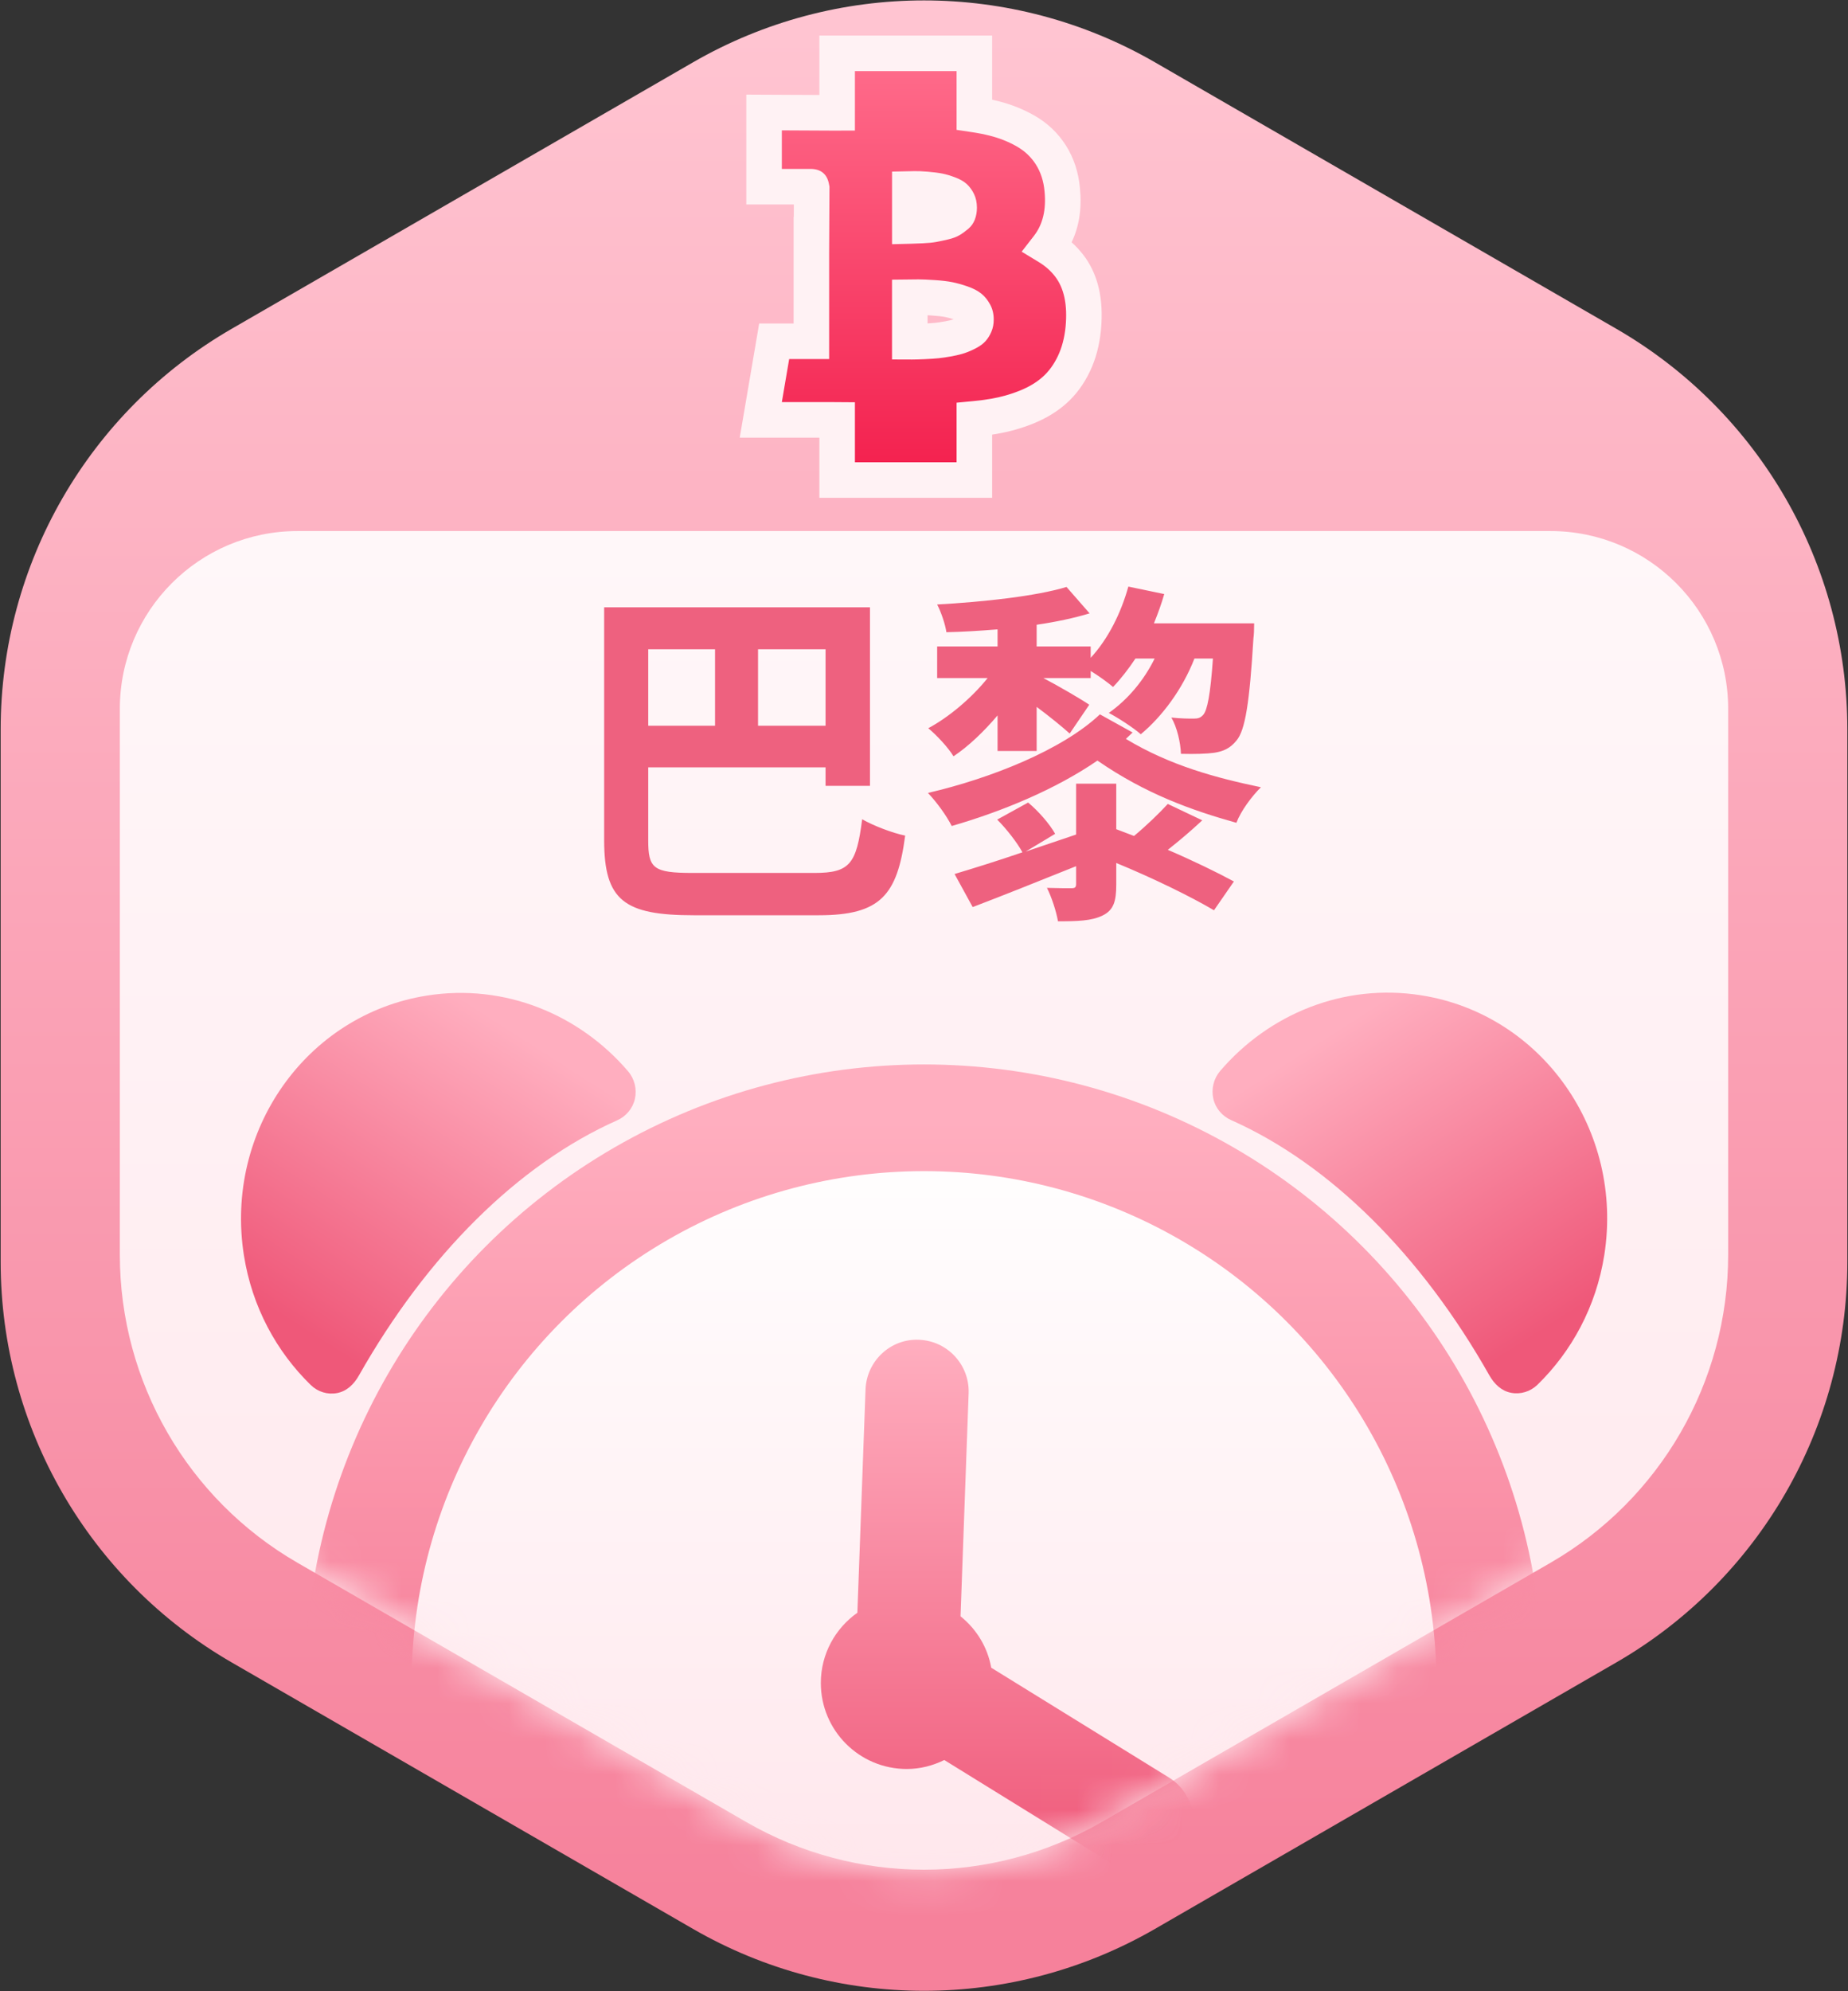 <svg xmlns="http://www.w3.org/2000/svg" xmlns:xlink="http://www.w3.org/1999/xlink" fill="none" version="1.1" width="52" height="56" viewBox="0 0 52 56"><rect x="0" y="0" width="52" height="56" fill="#333333" stroke="none"/><defs><clipPath id="master_svg0_1_30"><rect x="0" y="0" width="52" height="56" rx="0"/></clipPath><linearGradient x1="0.5" y1="0.024" x2="0.5" y2="0.96" id="master_svg1_1_000"><stop offset="0%" stop-color="#FFC4D1" stop-opacity="1"/><stop offset="100%" stop-color="#F6819B" stop-opacity="1"/></linearGradient><linearGradient x1="0.309" y1="0" x2="0.309" y2="1" id="master_svg2_1_001"><stop offset="0%" stop-color="#FF6D8C" stop-opacity="1"/><stop offset="100%" stop-color="#F31F4D" stop-opacity="1"/></linearGradient><linearGradient x1="0.5" y1="0" x2="0.5" y2="0.997" id="master_svg3_1_003"><stop offset="0%" stop-color="#FFF7F9" stop-opacity="1"/><stop offset="100%" stop-color="#FFE7EC" stop-opacity="1"/></linearGradient><mask id="master_svg4_1_48" style="mask-type:alpha" maskUnits="userSpaceOnUse"><g><path d="M48.628,19.935L48.628,35.291C48.628,38.864,46.722,42.165,43.628,43.951L31,51.242C27.906,53.029,24.094,53.029,21,51.242L8.372,43.951C5.278,42.165,3.372,38.864,3.372,35.291L3.372,19.935C3.372,17.174,5.61,14.935,8.372,14.935L43.628,14.935C46.39,14.935,48.628,17.174,48.628,19.935Z" fill="#FFFFFF" fill-opacity="1"/></g></mask><linearGradient x1="0.5" y1="0" x2="0.5" y2="1" id="master_svg5_1_005"><stop offset="0%" stop-color="#FFFFFF" stop-opacity="1"/><stop offset="100%" stop-color="#FFDBE3" stop-opacity="1"/></linearGradient><linearGradient x1="0.523" y1="0" x2="0.523" y2="1" id="master_svg6_1_006"><stop offset="0%" stop-color="#FFAEBF" stop-opacity="1"/><stop offset="100%" stop-color="#EF5879" stop-opacity="1"/></linearGradient><mask id="master_svg7_1_55" style="mask-type:alpha" maskUnits="userSpaceOnUse"><g><path d="M48.628,19.935L48.628,35.291C48.628,38.864,46.722,42.165,43.628,43.951L31,51.242C27.906,53.029,24.094,53.029,21,51.242L8.372,43.951C5.278,42.165,3.372,38.864,3.372,35.291L3.372,19.935C3.372,17.174,5.61,14.935,8.372,14.935L43.628,14.935C46.39,14.935,48.628,17.174,48.628,19.935Z" fill="#FFFFFF" fill-opacity="1"/></g></mask><linearGradient x1="0.242" y1="0.158" x2="0.883" y2="0.824" id="master_svg8_1_007"><stop offset="0%" stop-color="#FFAEBF" stop-opacity="1"/><stop offset="100%" stop-color="#EF5879" stop-opacity="1"/></linearGradient><mask id="master_svg9_1_60" style="mask-type:alpha" maskUnits="userSpaceOnUse"><g><path d="M48.628,19.935L48.628,35.291C48.628,38.864,46.722,42.165,43.628,43.951L31,51.242C27.906,53.029,24.094,53.029,21,51.242L8.372,43.951C5.278,42.165,3.372,38.864,3.372,35.291L3.372,19.935C3.372,17.174,5.61,14.935,8.372,14.935L43.628,14.935C46.39,14.935,48.628,17.174,48.628,19.935Z" fill="#FFFFFF" fill-opacity="1"/></g></mask><linearGradient x1="0.242" y1="0.158" x2="0.883" y2="0.824" id="master_svga_1_007"><stop offset="0%" stop-color="#FFAEBF" stop-opacity="1"/><stop offset="100%" stop-color="#EF5879" stop-opacity="1"/></linearGradient><mask id="master_svgb_1_63" style="mask-type:alpha" maskUnits="userSpaceOnUse"><g><path d="M48.628,19.935L48.628,35.291C48.628,38.864,46.722,42.165,43.628,43.951L31,51.242C27.906,53.029,24.094,53.029,21,51.242L8.372,43.951C5.278,42.165,3.372,38.864,3.372,35.291L3.372,19.935C3.372,17.174,5.61,14.935,8.372,14.935L43.628,14.935C46.39,14.935,48.628,17.174,48.628,19.935Z" fill="#FFFFFF" fill-opacity="1"/></g></mask><linearGradient x1="0.5" y1="0" x2="0.5" y2="1" id="master_svgc_1_008"><stop offset="0%" stop-color="#FFAEBF" stop-opacity="1"/><stop offset="100%" stop-color="#EF5879" stop-opacity="1"/></linearGradient><mask id="master_svgd_1_68" style="mask-type:alpha" maskUnits="userSpaceOnUse"><g><path d="M48.628,19.935L48.628,35.291C48.628,38.864,46.722,42.165,43.628,43.951L31,51.242C27.906,53.029,24.094,53.029,21,51.242L8.372,43.951C5.278,42.165,3.372,38.864,3.372,35.291L3.372,19.935C3.372,17.174,5.61,14.935,8.372,14.935L43.628,14.935C46.39,14.935,48.628,17.174,48.628,19.935Z" fill="#FFFFFF" fill-opacity="1"/></g></mask></defs><g clip-path="url(#master_svg0_1_30)"><g><g><g><g><path d="M32.5,1.753L45.481,9.247C49.503,11.569,51.981,15.861,51.981,20.506L51.981,35.494C51.981,40.139,49.503,44.431,45.481,46.753L32.5,54.247C28.478,56.569,23.522,56.569,19.5,54.247L6.519,46.753C2.497,44.431,0.019,40.139,0.019,35.494L0.019,20.506C0.019,15.861,2.497,11.569,6.519,9.247L19.5,1.753C23.522,-0.569,28.478,-0.569,32.5,1.753Z" fill-rule="evenodd" fill="url(#master_svg1_1_000)" fill-opacity="1"/></g><g><path d="M27.417,11.78L27.417,13.5L23.556,13.5L23.556,11.809C23.46,11.808,23.386,11.808,23.331,11.808L21.407,11.808L21.784,9.598L22.831,9.598L22.831,6.604L22.833,6.604L22.84,5.294C22.829,5.239,22.844,5.25,22.738,5.25L21.5,5.25L21.5,3.164L22.002,3.166L23.41,3.173C23.461,3.173,23.51,3.172,23.556,3.172L23.556,1.5L27.417,1.5L27.417,3.221C27.614,3.25,27.799,3.286,27.971,3.33C28.284,3.409,28.576,3.525,28.846,3.676C29.147,3.846,29.391,4.076,29.572,4.36C29.751,4.643,29.856,4.972,29.89,5.335C29.953,5.975,29.816,6.519,29.487,6.942C29.72,7.083,29.918,7.256,30.079,7.464C30.425,7.907,30.551,8.504,30.482,9.235C30.445,9.602,30.359,9.933,30.219,10.227C30.078,10.523,29.896,10.774,29.671,10.973C29.453,11.168,29.189,11.327,28.88,11.451C28.591,11.568,28.287,11.653,27.97,11.708C27.799,11.738,27.615,11.762,27.417,11.78ZM25.601,5.315L25.601,6.356C25.609,6.356,25.617,6.356,25.625,6.356C25.695,6.354,25.8,6.349,25.95,6.343C26.075,6.337,26.176,6.327,26.249,6.314C26.338,6.298,26.443,6.275,26.566,6.246C26.65,6.227,26.71,6.204,26.746,6.182C26.806,6.146,26.866,6.103,26.924,6.053C26.942,6.038,26.954,6.021,26.964,5.995C26.98,5.954,26.989,5.903,26.989,5.841C26.989,5.769,26.978,5.716,26.957,5.675C26.929,5.617,26.898,5.575,26.866,5.546C26.836,5.519,26.784,5.488,26.706,5.458C26.598,5.417,26.502,5.389,26.42,5.372C26.33,5.355,26.212,5.339,26.068,5.327C25.922,5.316,25.809,5.311,25.734,5.312C25.694,5.313,25.65,5.314,25.601,5.315ZM27.437,9.132C27.453,9.094,27.462,9.047,27.462,8.987C27.462,8.909,27.448,8.85,27.422,8.801C27.386,8.734,27.345,8.685,27.3,8.648C27.251,8.608,27.174,8.568,27.068,8.53C26.932,8.483,26.809,8.448,26.7,8.426C26.59,8.405,26.447,8.387,26.271,8.376C26.087,8.363,25.944,8.357,25.846,8.357C25.776,8.357,25.694,8.358,25.6,8.359L25.6,9.611C25.624,9.611,25.646,9.611,25.666,9.611C25.741,9.611,25.851,9.608,25.997,9.602C26.139,9.595,26.26,9.587,26.357,9.577C26.452,9.568,26.566,9.551,26.697,9.527C26.819,9.504,26.918,9.48,26.993,9.453C27.071,9.427,27.153,9.39,27.24,9.345C27.297,9.314,27.337,9.284,27.361,9.257C27.39,9.225,27.415,9.184,27.437,9.132Z" fill="url(#master_svg2_1_001)" fill-opacity="1"/><path d="M28.055,12.201L28.055,12.201Q28.584,12.109,29.067,11.915Q29.614,11.694,30.004,11.347Q30.414,10.982,30.671,10.441Q30.916,9.926,30.979,9.282Q31.104,7.966,30.474,7.157Q30.329,6.971,30.153,6.814Q30.473,6.152,30.388,5.289Q30.326,4.617,29.994,4.093Q29.656,3.559,29.091,3.241Q28.63,2.981,28.093,2.845Q28.007,2.823,27.917,2.804L27.917,1L23.056,1L23.056,2.671L22.005,2.666L21,2.661L21,5.75L22.337,5.75L22.336,6.104L22.331,6.104L22.331,9.098L21.362,9.098L20.815,12.308L23.056,12.308L23.056,14L27.917,14L27.917,12.223Q27.987,12.212,28.055,12.201ZM23.331,7.098L23.331,10.098L22.206,10.098L22,11.308L23.334,11.308L24.056,11.313L24.056,13L26.917,13L26.917,11.325L27.37,11.282Q27.648,11.256,27.885,11.215L27.885,11.215Q28.309,11.142,28.694,10.987Q29.079,10.832,29.339,10.6Q29.598,10.37,29.768,10.012Q29.938,9.654,29.984,9.188Q30.071,8.267,29.685,7.771Q29.501,7.534,29.228,7.369L28.748,7.078L29.093,6.634Q29.468,6.152,29.392,5.381Q29.352,4.948,29.149,4.628Q28.946,4.307,28.6,4.112Q28.255,3.917,27.848,3.815Q27.616,3.756,27.344,3.716L26.917,3.652L26.917,2L24.056,2L24.056,3.672L23.408,3.673L22,3.666L22,4.75L22.738,4.75Q22.751,4.75,22.772,4.75Q23.256,4.738,23.33,5.198L23.331,5.2L23.34,5.248L23.331,7.098ZM25.724,4.813L25.723,4.813L25.101,4.826L25.101,6.868L25.637,6.855L25.97,6.842Q26.191,6.832,26.338,6.806Q26.485,6.779,26.681,6.733Q26.877,6.687,27.004,6.611Q27.13,6.535,27.25,6.432Q27.37,6.33,27.429,6.178Q27.489,6.026,27.489,5.841Q27.489,5.622,27.406,5.453Q27.323,5.285,27.203,5.176Q27.083,5.067,26.883,4.991Q26.684,4.915,26.518,4.882Q26.351,4.849,26.109,4.829Q25.867,4.809,25.724,4.813ZM27.473,9.787Q27.635,9.701,27.735,9.59L27.735,9.589Q27.835,9.477,27.898,9.325Q27.962,9.172,27.962,8.987Q27.962,8.749,27.861,8.564Q27.762,8.379,27.616,8.26Q27.469,8.141,27.233,8.058Q26.997,7.976,26.798,7.936Q26.598,7.896,26.304,7.877Q26.014,7.857,25.846,7.857L25.1,7.865L25.1,10.109L25.664,10.111Q25.79,10.111,26.018,10.101Q26.246,10.091,26.408,10.075Q26.573,10.058,26.787,10.019Q27.005,9.978,27.157,9.926Q27.311,9.873,27.473,9.787ZM26.834,8.979Q26.706,8.938,26.602,8.917Q26.466,8.89,26.237,8.874Q26.164,8.869,26.1,8.866L26.1,9.096Q26.218,9.089,26.307,9.08Q26.431,9.067,26.607,9.035Q26.749,9.009,26.829,8.981Q26.832,8.98,26.834,8.979ZM26.978,9.032Q26.98,9.035,26.982,9.039L26.985,9.036Q26.982,9.034,26.978,9.032Z" fill-rule="evenodd" fill="#FFF2F4" fill-opacity="1"/></g><g><path d="M48.628,19.935L48.628,35.291C48.628,38.864,46.722,42.165,43.628,43.951L31,51.242C27.906,53.029,24.094,53.029,21,51.242L8.372,43.951C5.278,42.165,3.372,38.864,3.372,35.291L3.372,19.935C3.372,17.174,5.61,14.935,8.372,14.935L43.628,14.935C46.39,14.935,48.628,17.174,48.628,19.935Z" fill-rule="evenodd" fill="url(#master_svg3_1_003)" fill-opacity="1"/></g><g mask="url(#master_svg4_1_48)"><g><ellipse cx="26" cy="47.355" rx="15.919" ry="15.919" fill="url(#master_svg5_1_005)" fill-opacity="1"/><ellipse cx="26" cy="47.355" rx="15.919" ry="15.919" stroke="url(#master_svg6_1_006)" fill-opacity="0" fill="none" stroke-width="3"/></g></g><g mask="url(#master_svg7_1_55)"><g transform="matrix(0.988,0.156,-0.156,0.988,4.675,-5.085)"><path d="M40.033,27.157C37.819,27.157,35.879,28.349,34.777,30.142C34.631,30.38,34.606,30.677,34.708,30.938C34.812,31.2,35.033,31.386,35.299,31.457C38.246,32.248,41.176,34.372,43.593,37.413C43.768,37.633,43.996,37.792,44.269,37.802C44.543,37.812,44.803,37.686,44.971,37.463C45.777,36.384,46.259,35.035,46.259,33.567C46.257,30.027,43.471,27.157,40.033,27.157Z" fill="url(#master_svg8_1_007)" fill-opacity="1"/></g></g><g mask="url(#master_svg9_1_60)"><g transform="matrix(-0.988,0.156,0.156,0.988,30.246,-2.38)"><path d="M22.741,27.157C20.527,27.157,18.587,28.349,17.485,30.142C17.339,30.38,17.313,30.677,17.416,30.938C17.52,31.2,17.741,31.386,18.006,31.457C20.954,32.248,23.883,34.372,26.301,37.413C26.476,37.633,26.704,37.792,26.977,37.802C27.251,37.812,27.511,37.686,27.678,37.463C28.485,36.384,28.967,35.035,28.967,33.567C28.965,30.027,26.178,27.157,22.741,27.157Z" fill="url(#master_svga_1_007)" fill-opacity="1"/></g></g><g mask="url(#master_svgb_1_63)"><g><path d="M32.891,49.989L27.892,46.902C27.788,46.317,27.472,45.813,27.028,45.456L27.256,39.183C27.284,38.382,26.659,37.709,25.859,37.679C25.06,37.642,24.385,38.275,24.355,39.076L24.125,45.356C23.505,45.793,23.097,46.513,23.097,47.331C23.097,48.668,24.18,49.75,25.516,49.75C25.896,49.75,26.252,49.654,26.571,49.498L31.366,52.461C31.604,52.606,31.868,52.677,32.128,52.677C32.615,52.677,33.089,52.433,33.364,51.989C33.786,51.305,33.574,50.411,32.891,49.989Z" fill="url(#master_svgc_1_008)" fill-opacity="1"/></g></g><g mask="url(#master_svgd_1_68)"></g></g></g></g><g><path d="M20.12,20.41L18.24,20.41L18.24,18.26L20.12,18.26L20.12,20.41ZM21.33,20.41L21.33,18.26L23.23,18.26L23.23,20.41L21.33,20.41ZM17,17.08L17,23.63C17,25.33,17.57,25.74,19.52,25.74C20,25.74,22.51,25.74,23.04,25.74C24.77,25.74,25.25,25.18,25.47,23.5C25.12,23.43,24.57,23.22,24.26,23.04C24.1,24.3,23.91,24.55,22.92,24.55C22.39,24.55,20.03,24.55,19.49,24.55C18.38,24.55,18.24,24.42,18.24,23.63L18.24,21.58L23.23,21.58L23.23,22.1L24.48,22.1L24.48,17.08L17,17.08ZM31.75,16.497C31.54,17.25,31.18,17.97,30.69,18.5L30.69,18.18L29.17,18.18L29.17,17.57C29.72,17.49,30.23,17.38,30.66,17.25L30.01,16.507C29.15,16.769,27.65,16.93,26.37,17C26.48,17.21,26.6,17.56,26.63,17.78C27.09,17.77,27.58,17.74,28.07,17.7L28.07,18.18L26.37,18.18L26.37,19.07L27.79,19.07C27.34,19.63,26.7,20.17,26.12,20.48C26.35,20.67,26.68,21.02,26.83,21.27C27.25,20.99,27.68,20.58,28.07,20.12L28.07,21.12L29.17,21.12L29.17,19.88C29.52,20.14,29.89,20.44,30.1,20.63L30.65,19.82C30.45,19.68,29.78,19.29,29.36,19.07L30.69,19.07L30.69,18.87C30.92,19.01,31.18,19.2,31.32,19.32C31.54,19.09,31.75,18.82,31.95,18.52L32.49,18.52C32.19,19.13,31.74,19.67,31.2,20.05C31.45,20.18,31.9,20.47,32.1,20.65C32.7,20.15,33.27,19.39,33.61,18.52L34.13,18.52C34.06,19.54,33.97,19.97,33.86,20.1C33.78,20.19,33.71,20.21,33.59,20.21C33.46,20.21,33.23,20.21,32.96,20.18C33.12,20.45,33.22,20.89,33.23,21.2C33.62,21.21,33.96,21.2,34.17,21.17C34.42,21.13,34.61,21.05,34.79,20.83C35.04,20.54,35.16,19.76,35.27,17.95Q35.29,17.81,35.29,17.53L32.47,17.53C32.58,17.259,32.68,16.988,32.76,16.707L31.75,16.497ZM32.86,22.61C32.61,22.88,32.27,23.21,31.91,23.51L31.41,23.32L31.41,22.04L30.28,22.04L30.28,23.47L28.86,23.95L29.69,23.45C29.54,23.18,29.23,22.82,28.93,22.57L28.06,23.05C28.33,23.32,28.63,23.71,28.77,23.97C28.04,24.22,27.36,24.43,26.86,24.58L27.37,25.51C28.21,25.19,29.26,24.77,30.28,24.36L30.28,24.85C30.28,24.96,30.25,24.98,30.14,24.98C30.05,24.98,29.74,24.98,29.46,24.97C29.59,25.23,29.72,25.62,29.77,25.91C30.31,25.91,30.71,25.9,31.02,25.75C31.33,25.6,31.41,25.36,31.41,24.88L31.41,24.27C32.41,24.68,33.5,25.21,34.16,25.6L34.72,24.79C34.24,24.53,33.56,24.2,32.86,23.9C33.19,23.64,33.52,23.36,33.83,23.07L32.86,22.61ZM30.95,20.09C29.89,21.09,27.88,21.89,26.11,22.3C26.36,22.56,26.64,22.95,26.78,23.23C28.2,22.82,29.7,22.2,30.88,21.39C32.24,22.33,33.54,22.79,34.79,23.14C34.92,22.8,35.22,22.4,35.48,22.14C34.24,21.88,32.94,21.54,31.68,20.78L31.87,20.6L30.95,20.09Z" fill="#EE617F" fill-opacity="1"/></g></g></svg>